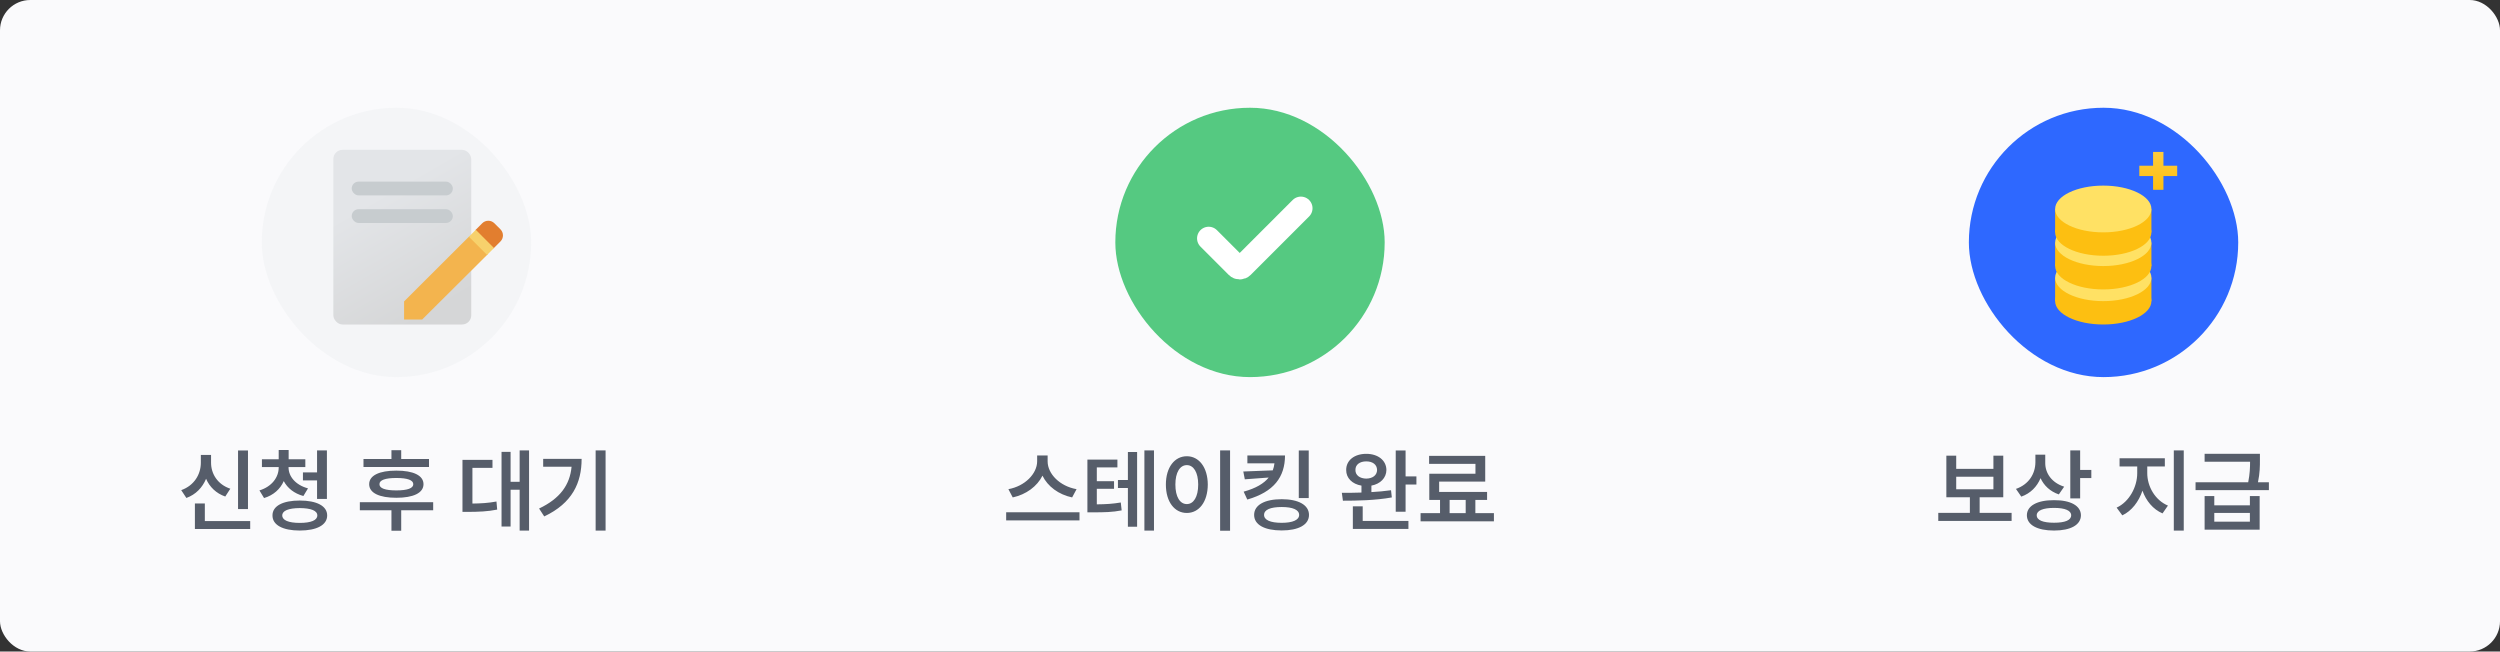 <svg width="330" height="86" viewBox="0 0 330 86" fill="none" xmlns="http://www.w3.org/2000/svg">
<rect x="0" y="0" width="330" height="86" fill="#333333" stroke="none"/>
<rect width="330" height="86" rx="4" fill="#FAFAFC"/>
<rect x="34.556" y="14.222" width="35.556" height="35.556" rx="17.778" fill="#F4F5F7"/>
<rect x="44.001" y="19.778" width="18.203" height="23.057" rx="1.214" fill="url(#paint0_linear_10805_75484)"/>
<rect x="46.426" y="23.973" width="13.349" height="1.82" rx="0.91" fill="#C7CCCF"/>
<rect x="46.426" y="27.613" width="13.349" height="1.82" rx="0.91" fill="#C7CCCF"/>
<path d="M53.908 40.019V41.612H55.487L63.591 33.549L61.992 31.952L53.908 40.019Z" fill="#F3B44E" stroke="#F3B44E" stroke-width="1.137"/>
<path d="M63.653 29.471C64.097 29.027 64.816 29.027 65.26 29.471L66.058 30.268C66.501 30.712 66.501 31.431 66.058 31.875L65.147 32.785L62.743 30.381L63.653 29.471Z" fill="#E27E2F"/>
<rect x="62.802" y="30.338" width="3.397" height="1.288" transform="rotate(45 62.802 30.338)" fill="#F7D16C"/>
<path d="M32.734 59.461V67.195H31.421V59.461H32.734ZM33.027 68.777V69.832H25.726V66.457H27.038V68.777H33.027ZM27.859 61.078C27.859 62.555 28.726 63.949 30.402 64.512L29.734 65.543C28.527 65.121 27.665 64.277 27.203 63.199C26.722 64.353 25.849 65.279 24.601 65.731L23.921 64.699C25.644 64.09 26.511 62.602 26.511 61.078V60.047H27.859V61.078ZM38.089 61.711C38.089 62.871 38.992 64.019 40.656 64.465L40.046 65.473C38.822 65.139 37.943 64.424 37.456 63.504C36.999 64.547 36.115 65.367 34.855 65.742L34.245 64.734C35.898 64.231 36.788 62.988 36.788 61.711V61.652H34.574V60.621H36.788V59.402H38.101V60.621H40.304V61.652H38.089V61.711ZM43.152 59.449V65.859H41.851V63.41H39.988V62.355H41.851V59.449H43.152ZM39.566 66.07C41.804 66.07 43.187 66.785 43.187 68.039C43.187 69.305 41.804 70.031 39.566 70.031C37.339 70.031 35.956 69.305 35.968 68.039C35.956 66.785 37.339 66.07 39.566 66.07ZM39.566 67.066C38.089 67.078 37.257 67.406 37.257 68.039C37.257 68.672 38.089 69.023 39.566 69.023C41.066 69.023 41.886 68.672 41.886 68.039C41.886 67.406 41.066 67.078 39.566 67.066ZM56.628 60.586V61.641H47.98V60.586H51.671V59.426H52.96V60.586H56.628ZM57.179 66.293V67.359H52.96V70.055H51.671V67.359H47.499V66.293H57.179ZM52.316 62.121C54.554 62.121 55.902 62.754 55.902 63.914C55.902 65.074 54.554 65.707 52.316 65.707C50.078 65.707 48.73 65.074 48.73 63.914C48.73 62.754 50.078 62.121 52.316 62.121ZM52.316 63.094C50.851 63.094 50.078 63.375 50.089 63.914C50.078 64.453 50.851 64.734 52.316 64.734C53.781 64.734 54.554 64.453 54.554 63.914C54.554 63.375 53.781 63.094 52.316 63.094ZM69.835 59.449V70.043H68.593V64.641H67.398V69.504H66.203V59.648H67.398V63.598H68.593V59.449H69.835ZM65.007 60.703V61.758H62.359V66.469C63.513 66.457 64.462 66.398 65.534 66.199L65.628 67.266C64.351 67.523 63.238 67.559 61.761 67.57H61.046V60.703H65.007ZM79.937 59.449V70.043H78.624V59.449H79.937ZM76.773 60.574C76.773 63.727 75.554 66.41 71.839 68.168L71.159 67.125C73.931 65.807 75.22 64.014 75.449 61.605H71.699V60.574H76.773Z" fill="#565D6A"/>
<g clip-path="url(#clip0_10805_75484)">
<rect x="147.223" y="14.222" width="35.556" height="35.556" rx="17.778" fill="white"/>
<circle cx="165" cy="32" r="17.778" fill="#55C981"/>
<path d="M159.546 31.465L163.28 35.201C163.48 35.401 163.804 35.401 164.004 35.201L171.717 27.488" stroke="white" stroke-width="3.072" stroke-linecap="round"/>
</g>
<path d="M138.287 60.902C138.287 62.543 139.892 64.184 142.107 64.57L141.521 65.66C139.746 65.285 138.293 64.213 137.607 62.789C136.904 64.201 135.451 65.279 133.681 65.66L133.107 64.57C135.299 64.172 136.892 62.531 136.904 60.902V60.117H138.287V60.902ZM142.494 67.617V68.695H132.814V67.617H142.494ZM147.498 60.668V61.699H144.779V63.516H147.053V64.523H144.779V66.574C146.039 66.562 146.906 66.504 147.943 66.328L148.06 67.371C146.842 67.606 145.834 67.629 144.228 67.629H143.537V60.668H147.498ZM152.326 59.449V70.043H151.06V59.449H152.326ZM150.099 59.66V69.527H148.881V64.418H147.568V63.363H148.881V59.66H150.099ZM162.369 59.449V70.055H161.056V59.449H162.369ZM156.662 60.223C158.256 60.223 159.416 61.676 159.428 63.961C159.416 66.269 158.256 67.711 156.662 67.711C155.056 67.711 153.896 66.269 153.896 63.961C153.896 61.676 155.056 60.223 156.662 60.223ZM156.662 61.395C155.76 61.395 155.15 62.344 155.15 63.961C155.15 65.59 155.76 66.539 156.662 66.539C157.553 66.539 158.162 65.59 158.162 63.961C158.162 62.344 157.553 61.395 156.662 61.395ZM169.623 60.117C169.611 62.977 168.158 64.922 164.642 65.941L164.162 64.898C165.785 64.453 166.84 63.82 167.467 63.035L164.314 63.27L164.115 62.238L168.006 62.086C168.117 61.799 168.187 61.488 168.228 61.16H164.654V60.117H169.623ZM172.752 59.461V65.742H171.439V59.461H172.752ZM169.189 65.894C171.392 65.894 172.787 66.656 172.787 67.969C172.787 69.281 171.392 70.019 169.189 70.019C166.939 70.019 165.545 69.281 165.545 67.969C165.545 66.656 166.939 65.894 169.189 65.894ZM169.189 66.926C167.678 66.926 166.857 67.289 166.857 67.969C166.857 68.637 167.678 69.012 169.189 69.012C170.642 69.012 171.486 68.637 171.486 67.969C171.486 67.289 170.642 66.926 169.189 66.926ZM180.346 59.906C181.892 59.906 182.994 60.762 183.006 62.039C182.994 63.088 182.203 63.879 181.025 64.102V64.957C181.904 64.91 182.789 64.828 183.615 64.711L183.721 65.66C181.517 66.059 179.056 66.094 177.264 66.094L177.123 65.051C177.885 65.057 178.775 65.051 179.713 65.016V64.102C178.5 63.902 177.685 63.105 177.697 62.039C177.685 60.762 178.787 59.906 180.346 59.906ZM180.346 60.902C179.502 60.902 178.904 61.324 178.916 62.039C178.904 62.73 179.502 63.164 180.346 63.176C181.189 63.164 181.764 62.73 181.775 62.039C181.764 61.324 181.189 60.902 180.346 60.902ZM185.537 59.461V62.883H186.967V63.961H185.537V67.547H184.236V59.461H185.537ZM185.912 68.766V69.82H178.576V66.832H179.877V68.766H185.912ZM197.197 67.734V68.812H187.517V67.734H190.084V65.988H188.666V62.531H194.76V61.23H188.642V60.176H196.049V63.574H189.967V64.934H196.295V65.988H194.748V67.734H197.197ZM191.349 67.734H193.471V65.988H191.349V67.734Z" fill="#565D6A"/>
<rect x="259.89" y="14.222" width="35.556" height="35.556" rx="17.778" fill="#2E68FF"/>
<ellipse cx="277.632" cy="39.748" rx="6.355" ry="3.086" fill="#FDBF11"/>
<rect x="271.277" y="36.662" width="12.71" height="3.086" fill="#FDBF11"/>
<ellipse cx="277.632" cy="36.663" rx="6.355" ry="3.086" fill="#FFE164"/>
<ellipse cx="277.632" cy="35.119" rx="6.355" ry="3.086" fill="#FDBF11"/>
<rect x="271.277" y="32.033" width="12.71" height="3.086" fill="#FDBF11"/>
<ellipse cx="277.632" cy="32.033" rx="6.355" ry="3.086" fill="#FFE164"/>
<ellipse cx="277.632" cy="30.672" rx="6.355" ry="3.086" fill="#FDBF11"/>
<rect x="271.277" y="27.585" width="12.71" height="3.086" fill="#FDBF11"/>
<ellipse cx="277.632" cy="27.586" rx="6.355" ry="3.086" fill="#FFE164"/>
<path fill-rule="evenodd" clip-rule="evenodd" d="M285.574 20.055H284.206V21.875L282.39 21.875L282.39 23.24H284.206V25.055H285.574V23.24H287.39V21.875L285.574 21.875V20.055Z" fill="url(#paint1_linear_10805_75484)"/>
<path d="M265.532 67.699V68.766H255.852V67.699H260.024V65.637H256.919V60.152H258.22V61.887H263.13V60.152H264.431V65.637H261.313V67.699H265.532ZM258.22 64.582H263.13V62.93H258.22V64.582ZM269.973 61.137C269.973 62.473 270.841 63.727 272.47 64.242L271.766 65.262C270.624 64.875 269.804 64.102 269.352 63.117C268.884 64.242 268.028 65.127 266.809 65.555L266.106 64.535C267.817 63.938 268.661 62.531 268.673 61.02V60.012H269.973V61.137ZM274.579 59.449V62.027H276.056V63.105H274.579V65.789H273.278V59.449H274.579ZM271.134 66.023C273.325 66.012 274.673 66.762 274.684 68.016C274.673 69.293 273.325 70.031 271.134 70.031C268.919 70.031 267.548 69.293 267.548 68.016C267.548 66.762 268.919 66.012 271.134 66.023ZM271.134 67.043C269.681 67.043 268.848 67.394 268.848 68.016C268.848 68.672 269.681 69 271.134 69C272.587 69 273.395 68.672 273.395 68.016C273.395 67.394 272.587 67.043 271.134 67.043ZM283.438 62.461C283.438 64.195 284.458 66.023 286.169 66.738L285.454 67.769C284.2 67.231 283.286 66.117 282.806 64.769C282.313 66.223 281.388 67.441 280.145 68.027L279.395 67.008C281.071 66.234 282.114 64.266 282.114 62.461V61.57H279.782V60.492H285.759V61.57H283.438V62.461ZM288.255 59.449V70.043H286.942V59.449H288.255ZM292.286 65.484V66.703H296.985V65.484H298.274V69.914H291.009V65.484H292.286ZM292.286 68.859H296.985V67.711H292.286V68.859ZM298.309 59.906V60.727C298.309 61.529 298.309 62.414 298.052 63.656H299.493V64.699H289.813V63.656H296.763C296.985 62.537 297.009 61.693 297.009 60.949H291.009V59.906H298.309Z" fill="#565D6A"/>
<defs>
<linearGradient id="paint0_linear_10805_75484" x1="47.026" y1="23.015" x2="57.448" y2="41.039" gradientUnits="userSpaceOnUse">
<stop offset="0.189" stop-color="#E3E5E8"/>
<stop offset="1" stop-color="#D5D6D7"/>
</linearGradient>
<linearGradient id="paint1_linear_10805_75484" x1="284.89" y1="20.055" x2="284.89" y2="25.055" gradientUnits="userSpaceOnUse">
<stop stop-color="#FFCC3C"/>
<stop offset="1" stop-color="#FDBF11"/>
</linearGradient>
<clipPath id="clip0_10805_75484">
<rect x="147.223" y="14.222" width="35.556" height="35.556" rx="17.778" fill="white"/>
</clipPath>
</defs>
</svg>